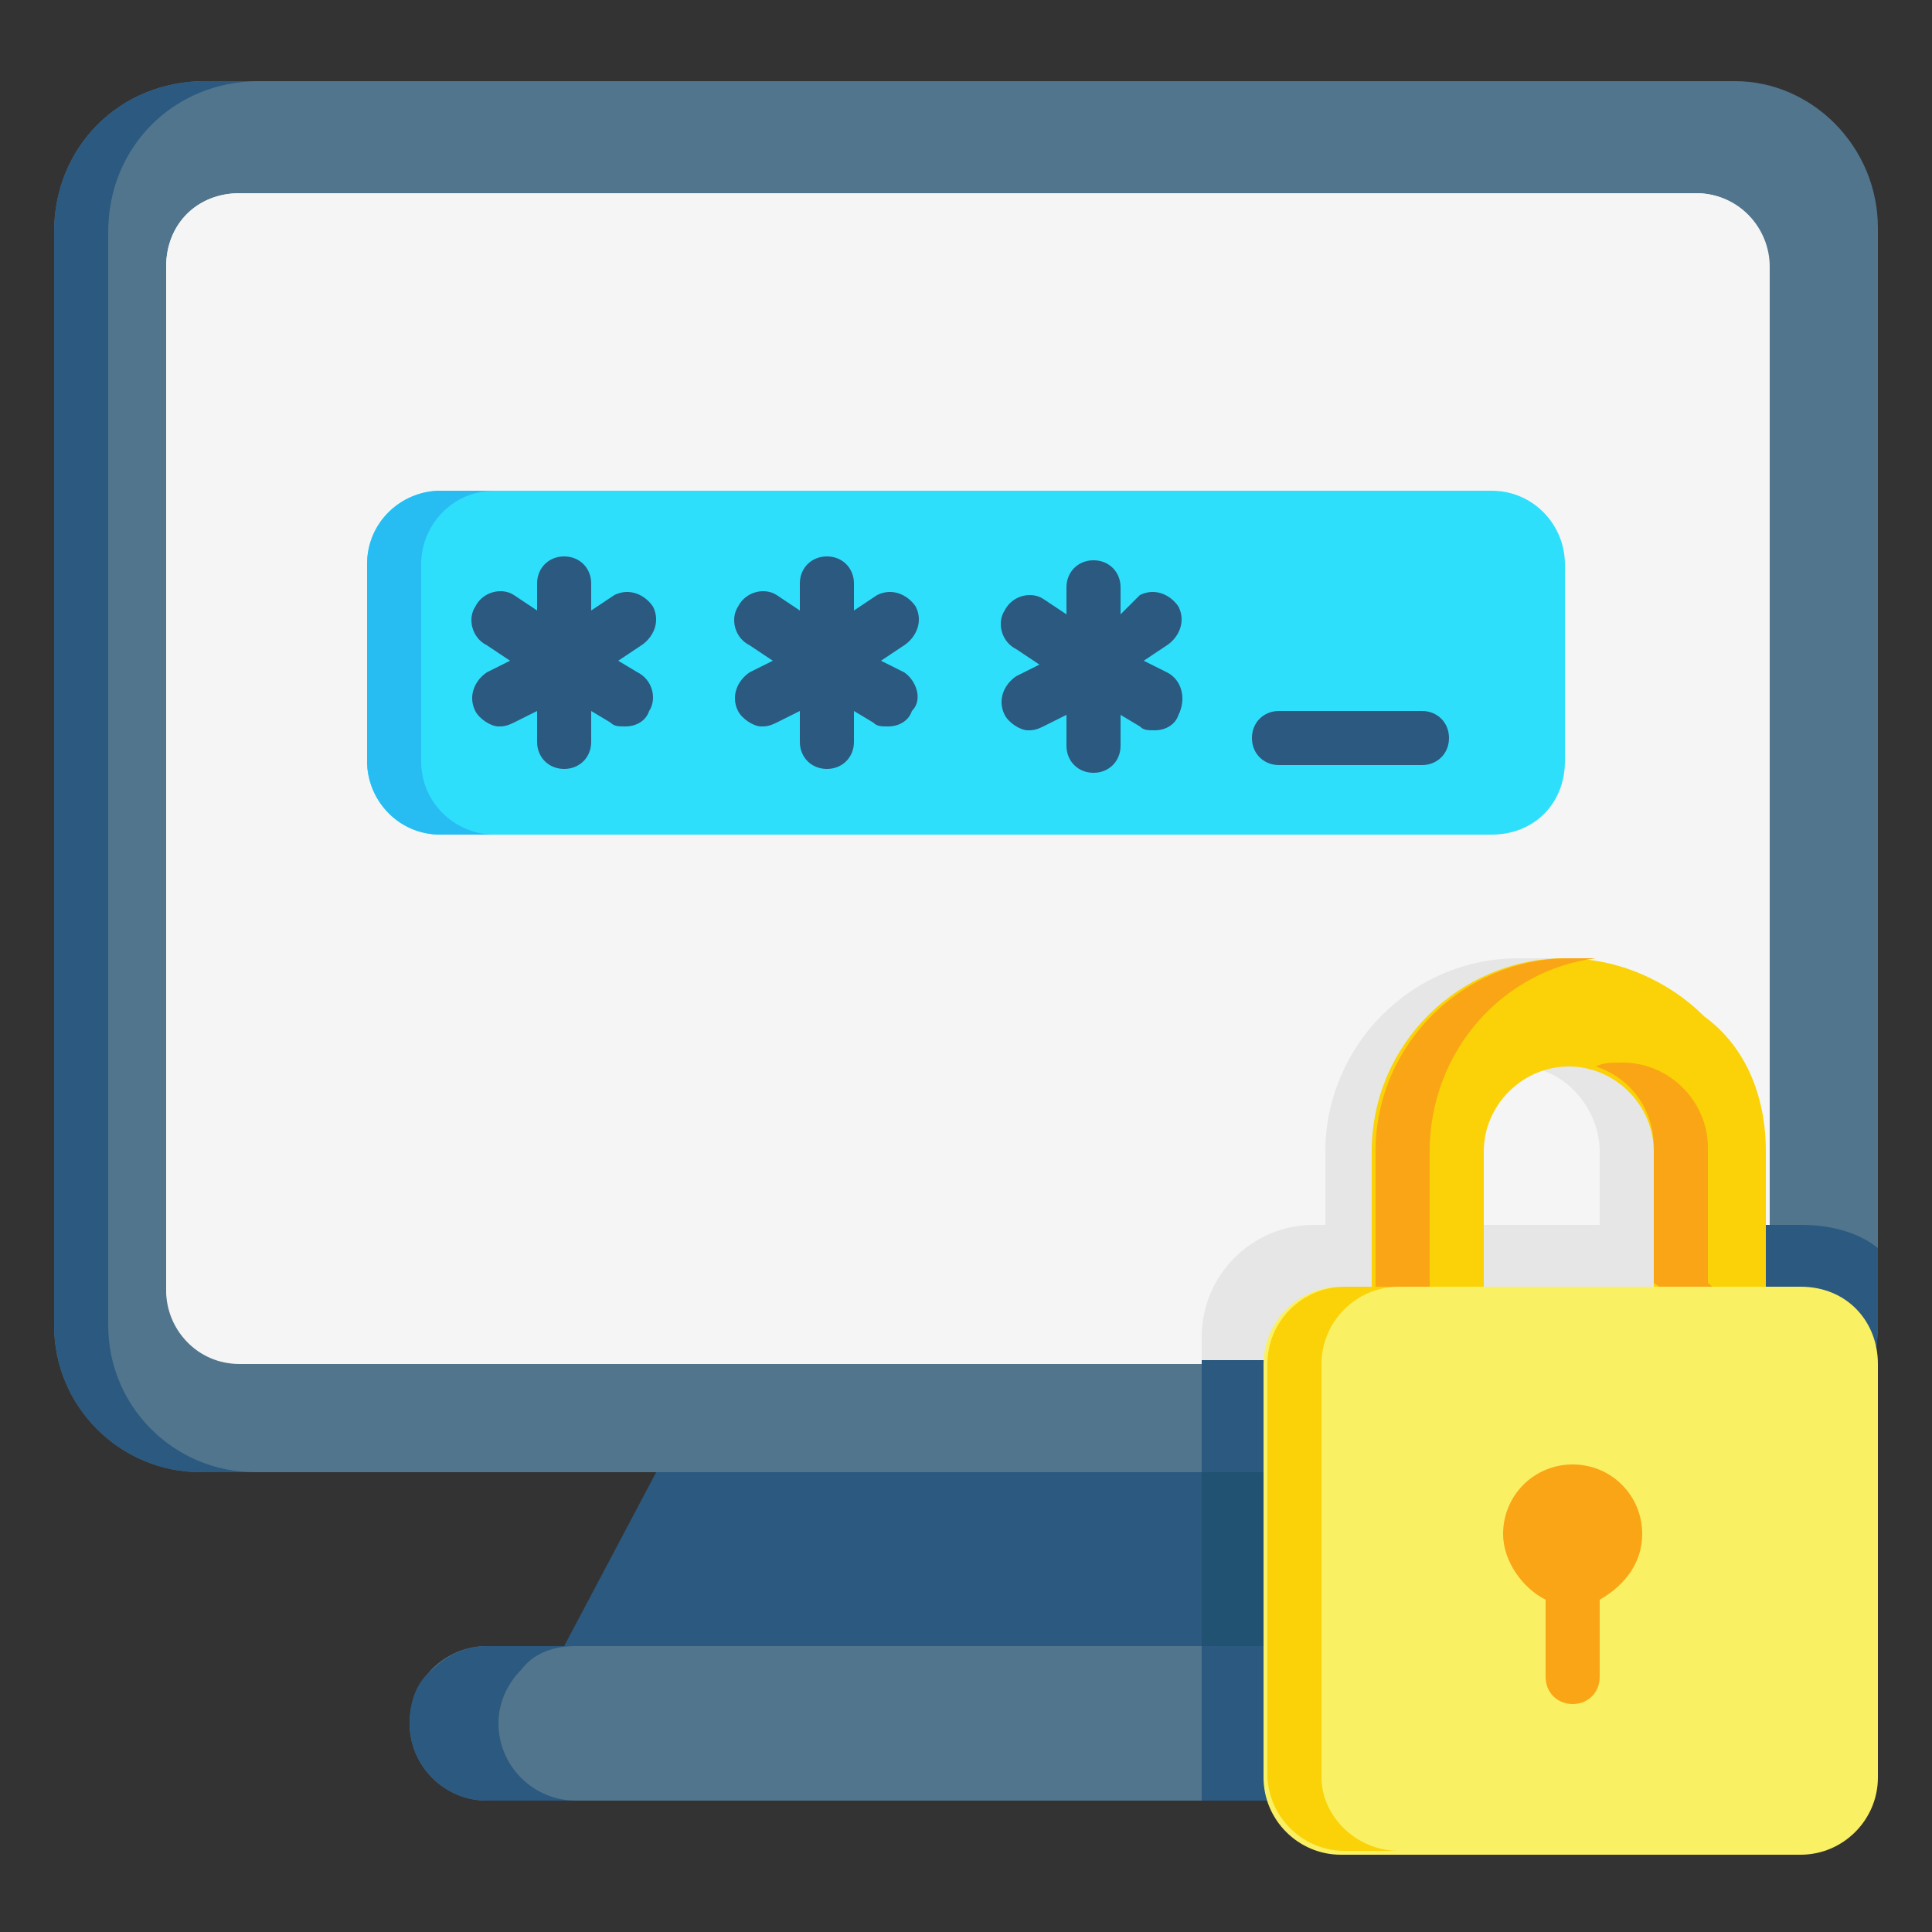 <?xml version="1.0" encoding="utf-8"?>
<!-- Generator: Adobe Illustrator 25.2.1, SVG Export Plug-In . SVG Version: 6.00 Build 0)  -->
<svg version="1.1" xmlns="http://www.w3.org/2000/svg" xmlns:xlink="http://www.w3.org/1999/xlink" x="0px" y="0px" width="50px"
	 height="50px" viewBox="0 0 50 50" style="enable-background:new 0 0 50 50;" xml:space="preserve">
<rect x="0" y="0" width="50" height="50" fill="#333333" stroke="none"/>
<style type="text/css">
	.st0{display:none;}
	.st1{display:inline;fill:#E3E4E2;}
	.st2{display:inline;fill:#0093B9;}
	.st3{display:inline;fill:#F5BE9A;}
	.st4{display:inline;fill:#F6BC1B;}
	.st5{display:inline;}
	.st6{fill:#2B597F;}
	.st7{fill:#50758D;}
	.st8{fill:#F5F5F5;}
	.st9{fill:#2EDFFC;}
	.st10{fill:#27BDF3;}
	.st11{fill:#E6E6E6;}
	.st12{fill:#FAD207;}
	.st13{fill:#FAA515;}
	.st14{fill:#225272;}
	.st15{fill-rule:evenodd;clip-rule:evenodd;fill:#FAF063;}
</style>
<g id="Layer_1" class="st0">
	<path class="st1" d="M7.4,2.8h30.2c1.2,0,2.3,1,2.3,2.3v32.4c0,1.2-1,2.3-2.3,2.3H7.4c-1.2,0-2.3-1-2.3-2.3V5.1
		C5.1,3.8,6.1,2.8,7.4,2.8z"/>
	<path class="st2" d="M37.5,2.8H7.4c-1.2,0-2.3,1-2.3,2.3v3.8h34.7V5.1C39.8,3.8,38.8,2.8,37.5,2.8z"/>
	<path class="st3" d="M41.3,47.3H33V33.7h-5.9c-0.9,0-1.6-0.7-1.6-1.6l0,0c0-0.8,0.6-1.5,1.4-1.6l11-1.7c1.1-0.2,2.2,0.5,2.5,1.6
		l1,3.4V47.3z"/>
	<path class="st2" d="M44.3,33.7H23.2l-1.2,0.8h-1.8c-0.4,0-0.8,0.3-0.8,0.8c0,0.4,0.3,0.8,0.8,0.8h2l1.1,0.7h21.1
		c0.8,0,1.5-0.7,1.5-1.5c0,0,0,0,0-0.1C45.8,34.3,45.1,33.7,44.3,33.7z"/>
	<path class="st1" d="M45.9,35.2c0-0.8-0.7-1.5-1.5-1.5h-1.5v3h1.5C45.2,36.7,45.9,36,45.9,35.2z"/>
	<path class="st3" d="M33,42.7l-1.7-0.7c-1.3-0.5-2.1-1.7-2.1-3.1l-2.5-2.5c-0.3-0.3-0.5-0.7-0.5-1.1c0-0.9,0.7-1.6,1.6-1.6
		c0,0,0,0,0,0h0.3c0.2,0,0.5,0.1,0.7,0.2l5.7,2.8l2.3,2.3L33,42.7z"/>
	<path class="st2" d="M8.9,12.6H21v12.1H8.9V12.6z"/>
	<circle class="st4" cx="14.9" cy="17.9" r="2.3"/>
	<path class="st4" d="M11.9,24.7v-1.5c0-1.7,1.4-3,3-3s3,1.4,3,3v1.5H11.9z"/>
	<path class="st5" d="M5.9,37.5V9.6h33.2v17.3h1.5V5.1c0-1.7-1.4-3-3-3H7.4c-1.7,0-3,1.4-3,3v32.4c0,1.7,1.4,3,3,3h18.1V39H7.4
		C6.6,39,5.9,38.3,5.9,37.5z M7.4,3.6h30.2c0.8,0,1.5,0.7,1.5,1.5v3H5.9v-3C5.9,4.3,6.6,3.6,7.4,3.6z"/>
	<path class="st5" d="M7.4,5.1h1.5v1.5H7.4V5.1z"/>
	<path class="st5" d="M10.4,5.1h1.5v1.5h-1.5V5.1z"/>
	<path class="st5" d="M13.4,5.1h1.5v1.5h-1.5V5.1z"/>
	<path class="st5" d="M44.3,33h-2.4l-0.8-2.8c-0.4-1.5-1.9-2.4-3.4-2.2l-11,1.7c-1.3,0.2-2.2,1.4-2,2.7c0,0.2,0.1,0.3,0.1,0.5h-1.7
		c-0.1,0-0.3,0-0.4,0.1l-2.1,1.4h-1.3V36h1.3l2.1,1.4c0.1,0.1,0.3,0.1,0.4,0.1h3.5l1.8,1.8c0.1,1.6,1.1,2.9,2.6,3.5l1.2,0.5v4h1.5
		v-4.5c0-0.3-0.2-0.6-0.5-0.7l-1.7-0.7C30.7,41,30,40.1,30,39c0-0.2-0.1-0.4-0.2-0.5l-2.5-2.5c-0.3-0.3-0.3-0.9,0-1.2
		c0.2-0.2,0.4-0.2,0.6-0.2h0.3c0.1,0,0.3,0,0.4,0.1l5.6,2.8l2.2,2.2l1.1-1.1l-1-1h4.2v9.8h1.5v-9.8h2.3c1.2,0,2.3-1,2.3-2.3
		S45.6,33,44.3,33L44.3,33z M22.3,35.2l1.1-0.8h2.2c-0.2,0.5-0.2,1-0.1,1.5h-2.1L22.3,35.2z M27.8,33h-0.7c-0.5,0-0.9-0.4-0.9-0.9
		c0-0.4,0.3-0.8,0.7-0.9l11-1.7c0.8-0.1,1.5,0.3,1.7,1.1l0.7,2.4h-4l1-1l-1.1-1.1l-2,2L27.8,33z M34.7,36l-3-1.5h10.4V36H34.7z
		 M44.3,36h-0.8v-1.5h0.8c0.4,0,0.8,0.3,0.8,0.8C45.1,35.7,44.8,36,44.3,36z"/>
	<path class="st5" d="M21.7,24.7V12.6c0-0.4-0.3-0.8-0.8-0.8H8.9c-0.4,0-0.8,0.3-0.8,0.8v12.1c0,0.4,0.3,0.8,0.8,0.8H21
		C21.4,25.4,21.7,25.1,21.7,24.7z M14.9,20.9c1.2,0,2.3,1,2.3,2.3v0.8h-4.5v-0.8C12.7,21.9,13.7,20.9,14.9,20.9z M13.4,17.9
		c0-0.8,0.7-1.5,1.5-1.5c0.8,0,1.5,0.7,1.5,1.5s-0.7,1.5-1.5,1.5C14.1,19.4,13.4,18.7,13.4,17.9z M20.2,23.9h-1.5v-0.8
		c0-1.3-0.6-2.4-1.7-3.1c1.2-1.2,1.2-3.1,0-4.3c-1.2-1.2-3.1-1.2-4.3,0c-1.2,1.2-1.2,3.1,0,4.3c0,0,0,0,0,0c-1,0.7-1.7,1.9-1.7,3.1
		v0.8H9.7V13.4h10.6L20.2,23.9z"/>
	<path class="st5" d="M11.9,26.9h9v1.5h-9V26.9z"/>
	<path class="st5" d="M8.9,26.9h1.5v1.5H8.9V26.9z"/>
	<path class="st5" d="M27.7,13.4h9v1.5h-9V13.4z"/>
	<path class="st5" d="M24.7,16.4h12.1v1.5H24.7V16.4z"/>
	<path class="st5" d="M24.7,19.4h12.1v1.5H24.7V19.4z"/>
	<path class="st5" d="M24.7,22.4h12.1v1.5H24.7V22.4z"/>
	<path class="st5" d="M24.7,13.4h1.5v1.5h-1.5V13.4z"/>
	<path class="st5" d="M42.1,5.8h1.5v15.1h-1.5V5.8z"/>
	<path class="st5" d="M42.1,22.4h1.5v1.5h-1.5V22.4z"/>
	<path class="st5" d="M8.5,33.1l-1,2.6l1.4,0.6l0.9-2.2l0.5,0.9c0.3,0.7,1.1,0.9,1.8,0.6c0,0,0.1-0.1,0.1-0.1l1.2-0.8l0.9,0.9
		c0.2,0.2,0.6,0.4,0.9,0.4h2.8v-1.5h-2.7l-1-1c-0.4-0.4-1.1-0.5-1.7-0.2l-1.2,0.8L10.9,33c-0.3-0.7-1.1-0.9-1.8-0.6
		C8.8,32.6,8.6,32.8,8.5,33.1L8.5,33.1z"/>
</g>
<g id="Layer_2">
	<g>
		<path class="st6" d="M32.7,37.5l2.7,5.1L25,44.1l-10.4-1.5l2.7-5.1H32.7z"/>
		<path class="st7" d="M48.6,5.9v28.4c0,2.1-1.7,3.8-3.8,3.8H5.2c-2.1,0-3.8-1.7-3.8-3.8V6c0-2.2,1.7-3.9,3.9-3.9h39.6
			C46.9,2.1,48.6,3.8,48.6,5.9z"/>
		<path class="st6" d="M6.6,38.1H5.2c-2.1,0-3.8-1.7-3.8-3.8V6c0-2.2,1.7-3.9,3.9-3.9h1.4C4.5,2.1,2.8,3.8,2.8,6v28.3
			C2.8,36.4,4.5,38.1,6.6,38.1z"/>
		<path class="st8" d="M43.8,35.2H6.2c-1.1,0-1.9-0.9-1.9-1.9V6.9C4.3,5.8,5.1,5,6.2,5h37.7c1.1,0,1.9,0.9,1.9,1.9v26.5
			C45.7,34.4,44.9,35.2,43.8,35.2z"/>
		<path class="st8" d="M45.7,6.9v26.5c0,1.1-0.9,1.9-1.9,1.9H6.2c-1.1,0-1.9-0.9-1.9-1.9V6.9C4.3,5.8,5.1,5,6.2,5h37.7
			C44.9,5,45.7,5.8,45.7,6.9L45.7,6.9z"/>
		<path class="st7" d="M38.7,46.6H12.6c-1.1,0-2-0.9-2-2s0.9-2,2-2h26.1V46.6z"/>
		<path class="st6" d="M31.1,35.7h3.2v10.9h-3.2V35.7z"/>
		<path class="st6" d="M14.9,46.6h-2.3c-1.1,0-2-0.9-2-2c0-0.6,0.2-1.1,0.6-1.4c0.4-0.4,0.9-0.6,1.4-0.6h2.3c-0.6,0-1.1,0.2-1.4,0.6
			c-0.4,0.4-0.6,0.9-0.6,1.4C12.9,45.7,13.8,46.6,14.9,46.6z"/>
		<g>
			<path class="st9" d="M38.6,21.6H11.4c-1.1,0-1.9-0.9-1.9-1.9v-5.1c0-1.1,0.9-1.9,1.9-1.9h27.2c1.1,0,1.9,0.9,1.9,1.9v5.1
				C40.5,20.8,39.7,21.6,38.6,21.6z"/>
			<path class="st10" d="M12.8,21.6h-1.4c-1.1,0-1.9-0.9-1.9-1.9v-5.1c0-1.1,0.9-1.9,1.9-1.9h1.4c-1.1,0-1.9,0.9-1.9,1.9v5.1
				C10.9,20.8,11.8,21.6,12.8,21.6z"/>
			<g>
				<path class="st6" d="M16.5,17.4L16,17.1l0.6-0.4c0.3-0.2,0.5-0.6,0.3-1c-0.2-0.3-0.6-0.5-1-0.3l-0.6,0.4v-0.7
					c0-0.4-0.3-0.7-0.7-0.7s-0.7,0.3-0.7,0.7v0.7l-0.6-0.4c-0.3-0.2-0.8-0.1-1,0.3c-0.2,0.3-0.1,0.8,0.3,1l0.6,0.4l-0.6,0.3
					c-0.3,0.2-0.5,0.6-0.3,1c0.1,0.2,0.4,0.4,0.6,0.4c0.1,0,0.2,0,0.4-0.1l0.6-0.3v0.8c0,0.4,0.3,0.7,0.7,0.7s0.7-0.3,0.7-0.7v-0.8
					l0.5,0.3c0.1,0.1,0.2,0.1,0.4,0.1c0.2,0,0.5-0.1,0.6-0.4C17,18.1,16.9,17.6,16.5,17.4L16.5,17.4z"/>
				<path class="st6" d="M23.4,17.4l-0.6-0.3l0.6-0.4c0.3-0.2,0.5-0.6,0.3-1c-0.2-0.3-0.6-0.5-1-0.3l-0.6,0.4v-0.7
					c0-0.4-0.3-0.7-0.7-0.7c-0.4,0-0.7,0.3-0.7,0.7v0.7l-0.6-0.4c-0.3-0.2-0.8-0.1-1,0.3c-0.2,0.3-0.1,0.8,0.3,1l0.6,0.4l-0.6,0.3
					c-0.3,0.2-0.5,0.6-0.3,1c0.1,0.2,0.4,0.4,0.6,0.4c0.1,0,0.2,0,0.4-0.1l0.6-0.3v0.8c0,0.4,0.3,0.7,0.7,0.7s0.7-0.3,0.7-0.7v-0.8
					l0.5,0.3c0.1,0.1,0.2,0.1,0.4,0.1c0.2,0,0.5-0.1,0.6-0.4C23.9,18.1,23.7,17.6,23.4,17.4L23.4,17.4z"/>
				<path class="st6" d="M30.2,17.4l-0.6-0.3l0.6-0.4c0.3-0.2,0.5-0.6,0.3-1c-0.2-0.3-0.6-0.5-1-0.3L29,15.9v-0.7
					c0-0.4-0.3-0.7-0.7-0.7c-0.4,0-0.7,0.3-0.7,0.7v0.7l-0.6-0.4c-0.3-0.2-0.8-0.1-1,0.3c-0.2,0.3-0.1,0.8,0.3,1l0.6,0.4l-0.6,0.3
					c-0.3,0.2-0.5,0.6-0.3,1c0.1,0.2,0.4,0.4,0.6,0.4c0.1,0,0.2,0,0.4-0.1l0.6-0.3v0.8c0,0.4,0.3,0.7,0.7,0.7s0.7-0.3,0.7-0.7v-0.8
					l0.5,0.3c0.1,0.1,0.2,0.1,0.4,0.1c0.2,0,0.5-0.1,0.6-0.4C30.7,18.1,30.6,17.6,30.2,17.4L30.2,17.4z"/>
				<path class="st6" d="M36.8,19.8h-3.7c-0.4,0-0.7-0.3-0.7-0.7s0.3-0.7,0.7-0.7h3.7c0.4,0,0.7,0.3,0.7,0.7S37.2,19.8,36.8,19.8z"
					/>
			</g>
		</g>
		<path class="st11" d="M45.1,31.7h-0.8v-1.9c0-1.4-0.6-2.7-1.5-3.6c-0.6-0.6-1.3-1-2-1.2v-0.2h-1.5c-2.8,0-5,2.3-5,5v1.9H34
			c-1.6,0-2.9,1.3-2.9,2.9v0.7h12.7c1.1,0,1.9-0.9,1.9-1.9v-1.5C45.5,31.7,45.3,31.7,45.1,31.7z M37,29.8c0-1.2,1-2.2,2.3-2.2
			c1.2,0,2.1,1.1,2.1,2.2v1.9H37V29.8z"/>
		<path class="st12" d="M45.7,29.8v3.5l-1.5,1l-1.4-1v-3.5c0-1.2-1-2.2-2.2-2.2s-2.2,1-2.2,2.2v3.5l-1.5,1l-1.4-1v-3.5
			c0-2.8,2.3-5,5-5c1.4,0,2.7,0.6,3.6,1.5C45.2,27.1,45.7,28.4,45.7,29.8z"/>
		<path class="st13" d="M37,29.8v3.5l0.7,0.5L37,34.3l-1.4-1v-3.5c0-2.8,2.3-5,5-5c0.2,0,0.4,0,0.7,0C38.9,25.1,37,27.2,37,29.8z"/>
		<path class="st13" d="M44.9,33.8l-0.7,0.4l-1.4-1v-3.5c0-1-0.6-1.8-1.5-2.1c0.2-0.1,0.4-0.1,0.7-0.1c1.2,0,2.2,1,2.2,2.2v3.5
			L44.9,33.8z"/>
		<path class="st6" d="M48.6,32.3v2c0,2.1-1.7,3.8-3.8,3.8l-12.6,0.3l-1.1-0.3l0-2.9h12.7c1.1,0,1.9-0.9,1.9-1.9v-1.6h0.9
			C47.4,31.7,48.1,31.9,48.6,32.3L48.6,32.3z"/>
		<path class="st14" d="M31.1,38.1h3.2v4.5h-3.2V38.1z"/>
		<path class="st15" d="M48.6,35.3V46c0,1.1-0.9,2-2,2H34.7c-1.1,0-2-0.9-2-2V35.3c0-1.1,0.9-2,2-2h11.9
			C47.8,33.3,48.6,34.2,48.6,35.3z"/>
		<path class="st12" d="M36.2,47.9h-1.4c-1.1,0-2-0.9-2-2V35.3c0-1.1,0.9-2,2-2h1.4c-1.1,0-2,0.9-2,2V46
			C34.2,47,35.1,47.9,36.2,47.9z"/>
		<path class="st13" d="M42.5,39.7c0-1-0.8-1.8-1.8-1.8s-1.8,0.8-1.8,1.8c0,0.7,0.5,1.4,1.1,1.7v2c0,0.4,0.3,0.7,0.7,0.7
			s0.7-0.3,0.7-0.7v-2C42.1,41,42.5,40.4,42.5,39.7z"/>
	</g>
</g>
</svg>
